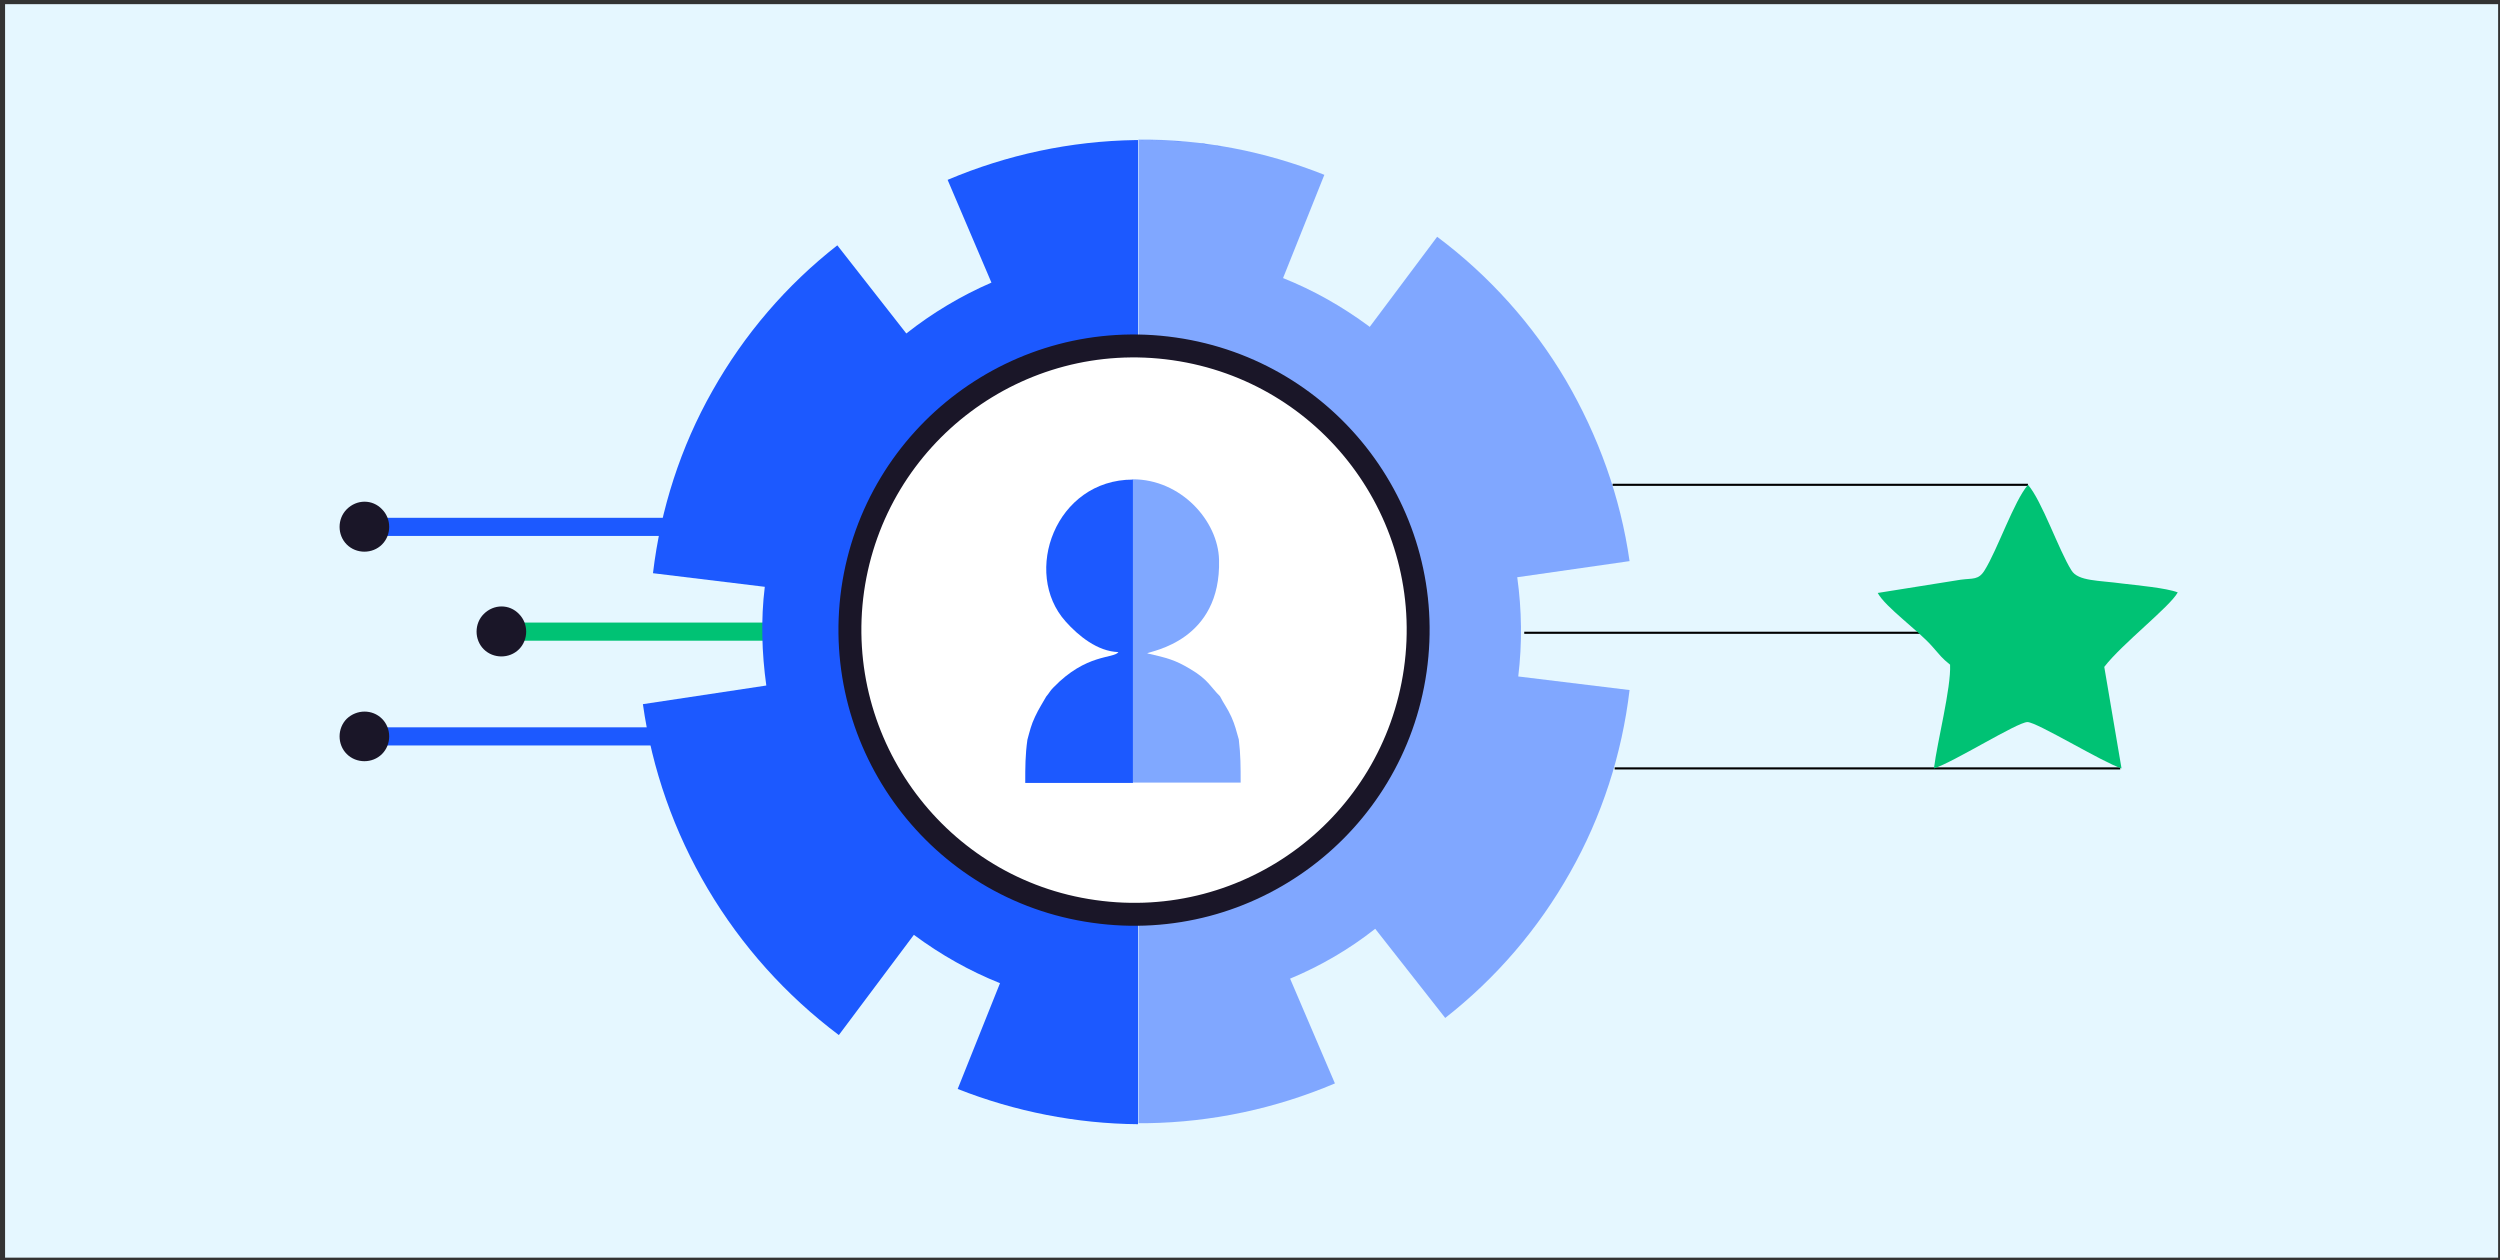 <svg xmlns="http://www.w3.org/2000/svg" width="359" height="181" viewBox="0 0 359 181" fill="none"><rect x="0" y="0" width="359" height="181" fill="#333333" stroke="none"/><rect x="0.729" y="0.598" width="358" height="180" fill="#E5F7FF"></rect><g clip-path="url(#clip0_2525_4313)"><rect x="-6.578" y="-34.848" width="342.321" height="246.707" fill="#E5F7FF"></rect><path d="M304.462 90.867L218.882 90.867" stroke="black" stroke-width="0.304" stroke-miterlimit="22.93"></path><path d="M291.211 69.619H231.571" stroke="black" stroke-width="0.304" stroke-miterlimit="22.93"></path><path d="M304.463 110.343L231.867 110.343" stroke="black" stroke-width="0.304" stroke-miterlimit="22.93"></path><path fill-rule="evenodd" clip-rule="evenodd" d="M269.64 85.148C270.759 87.208 275.475 90.536 277.473 92.834C278.672 94.18 278.752 94.418 280.031 95.448C280.191 98.776 278.193 106.461 277.713 110.343C280.511 109.472 289.703 103.688 291.142 103.688C292.501 103.688 301.934 109.472 304.651 110.343L302.173 95.765C304.731 92.438 311.606 87.129 312.725 85.069C311.126 84.435 306.81 84.039 304.811 83.801C301.374 83.326 298.416 83.484 297.457 81.9C295.619 78.968 293.221 71.917 291.222 69.619C289.224 71.917 286.826 78.968 284.987 81.9C284.108 83.326 283.309 83.009 281.55 83.247L269.64 85.148Z" fill="#00C274"></path><mask id="mask0_2525_4313" style="mask-type:alpha" maskUnits="userSpaceOnUse" x="-7" y="-35" width="343" height="247"><rect x="-6.578" y="-34.848" width="342.321" height="246.707" fill="#E5F7FF"></rect></mask><g mask="url(#mask0_2525_4313)"><path d="M185.332 89.401H72.433V92.005H185.332V89.401Z" fill="#00C274"></path><path d="M182.293 104.444H52.398V107.048H182.293V104.444Z" fill="#1C59FF"></path><path d="M188.441 74.357H52.398V76.961H188.441V74.357Z" fill="#1C59FF"></path><path fill-rule="evenodd" clip-rule="evenodd" d="M69.466 88.171C68.092 89.545 68.092 91.859 69.466 93.234C70.84 94.608 73.155 94.608 74.529 93.234C75.903 91.859 75.903 89.545 74.529 88.171C73.155 86.724 70.913 86.724 69.466 88.171Z" fill="#1A1628"></path><path fill-rule="evenodd" clip-rule="evenodd" d="M49.794 103.215C48.42 104.589 48.42 106.904 49.794 108.278C51.169 109.652 53.483 109.652 54.857 108.278C56.231 106.904 56.231 104.589 54.857 103.215C53.483 101.841 51.241 101.841 49.794 103.215Z" fill="#1A1628"></path><path fill-rule="evenodd" clip-rule="evenodd" d="M49.794 73.128C48.42 74.502 48.42 76.816 49.794 78.191C51.169 79.565 53.483 79.565 54.857 78.191C56.231 76.816 56.231 74.502 54.857 73.128C53.483 71.681 51.241 71.681 49.794 73.128Z" fill="#1A1628"></path><path d="M174.555 20.909C174.844 20.981 175.061 20.981 175.35 21.053C175.061 20.981 174.772 20.909 174.555 20.909ZM172.385 20.62C172.819 20.692 173.253 20.692 173.614 20.764C173.253 20.692 172.819 20.62 172.385 20.62ZM169.854 20.33C170.577 20.403 171.228 20.475 171.951 20.547C171.228 20.475 170.505 20.403 169.854 20.33ZM168.552 20.258C168.986 20.258 169.42 20.33 169.781 20.33C169.347 20.258 168.986 20.258 168.552 20.258ZM110.041 98.441C109.39 93.74 109.245 88.967 109.824 84.266L93.768 82.313C94.853 73.127 97.746 64.159 102.302 56.131C106.859 48.031 112.934 40.943 120.239 35.229L130.147 47.886C133.908 44.921 138.031 42.462 142.37 40.581L136.078 25.827C144.612 22.211 153.725 20.258 163.055 20.113C164.863 20.113 166.744 20.113 168.552 20.258C166.816 20.113 165.152 20.113 163.417 20.113V63.219V161.436C154.593 161.364 145.769 159.628 137.524 156.374L143.6 141.185C139.26 139.449 135.138 137.135 131.232 134.242L120.456 148.635C112.862 142.921 106.497 135.833 101.651 127.661C96.805 119.488 93.623 110.447 92.321 101.117L110.041 98.441Z" fill="#1C59FF"></path><path opacity="0.5" d="M163.416 20.041C172.601 19.969 181.642 21.705 190.176 25.104L184.246 39.931C188.585 41.666 192.708 43.981 196.613 46.874L196.686 46.946L206.377 34C213.827 39.569 220.119 46.584 224.82 54.54C229.521 62.568 232.703 71.392 234.005 80.577L217.877 82.892C218.528 87.593 218.6 92.366 218.021 97.14L234.005 99.092C232.92 108.278 230.027 117.246 225.471 125.274C220.914 133.374 214.839 140.462 207.534 146.176L197.481 133.374C193.72 136.34 189.598 138.727 185.258 140.535L191.695 155.578C183.161 159.194 174.048 161.147 164.718 161.292C164.284 161.292 163.922 161.292 163.488 161.292V63.147V20.041H163.416Z" fill="#1C59FF"></path><path d="M156.836 132.508C180.052 135.835 201.533 119.706 204.86 96.49C208.187 73.273 192.058 51.793 168.842 48.466C145.625 45.139 124.145 61.267 120.818 84.484C117.563 107.7 133.692 129.253 156.836 132.508Z" fill="#1A1628"></path><path d="M157.303 129.249C178.718 132.318 198.533 117.44 201.602 96.024C204.671 74.609 189.793 54.794 168.378 51.725C146.962 48.656 127.147 63.534 124.078 84.95C121.076 106.365 135.954 126.246 157.303 129.249Z" fill="white"></path><path d="M162.691 112.386H178.157C178.157 110.125 178.157 108.397 177.891 106.181C177.536 104.941 177.359 104.143 176.827 102.946C176.295 101.75 175.719 101.041 175.187 99.977C173.902 98.737 173.504 97.584 170.933 96.078C168.718 94.748 167.61 94.482 164.729 93.818C165.305 93.463 175.365 92.045 175.055 80.39C174.922 74.807 169.604 68.824 162.646 68.824L162.691 112.386Z" fill="#80A8FF"></path><path d="M150.238 100.021C149.751 100.908 149.174 101.75 148.643 102.902C148.067 104.098 147.889 104.94 147.535 106.225C147.225 108.441 147.225 110.169 147.225 112.429H162.69V68.868C151.567 68.868 146.737 82.251 153.03 89.253C154.847 91.291 157.594 93.551 160.608 93.64C159.899 94.615 155.999 93.817 151.257 98.736C150.77 99.224 150.725 99.445 150.238 100.021Z" fill="#1C59FF"></path></g></g><defs><clipPath id="clip0_2525_4313"><rect width="271.032" height="153.8" fill="white" transform="translate(44.212 13.697)"></rect></clipPath></defs></svg>